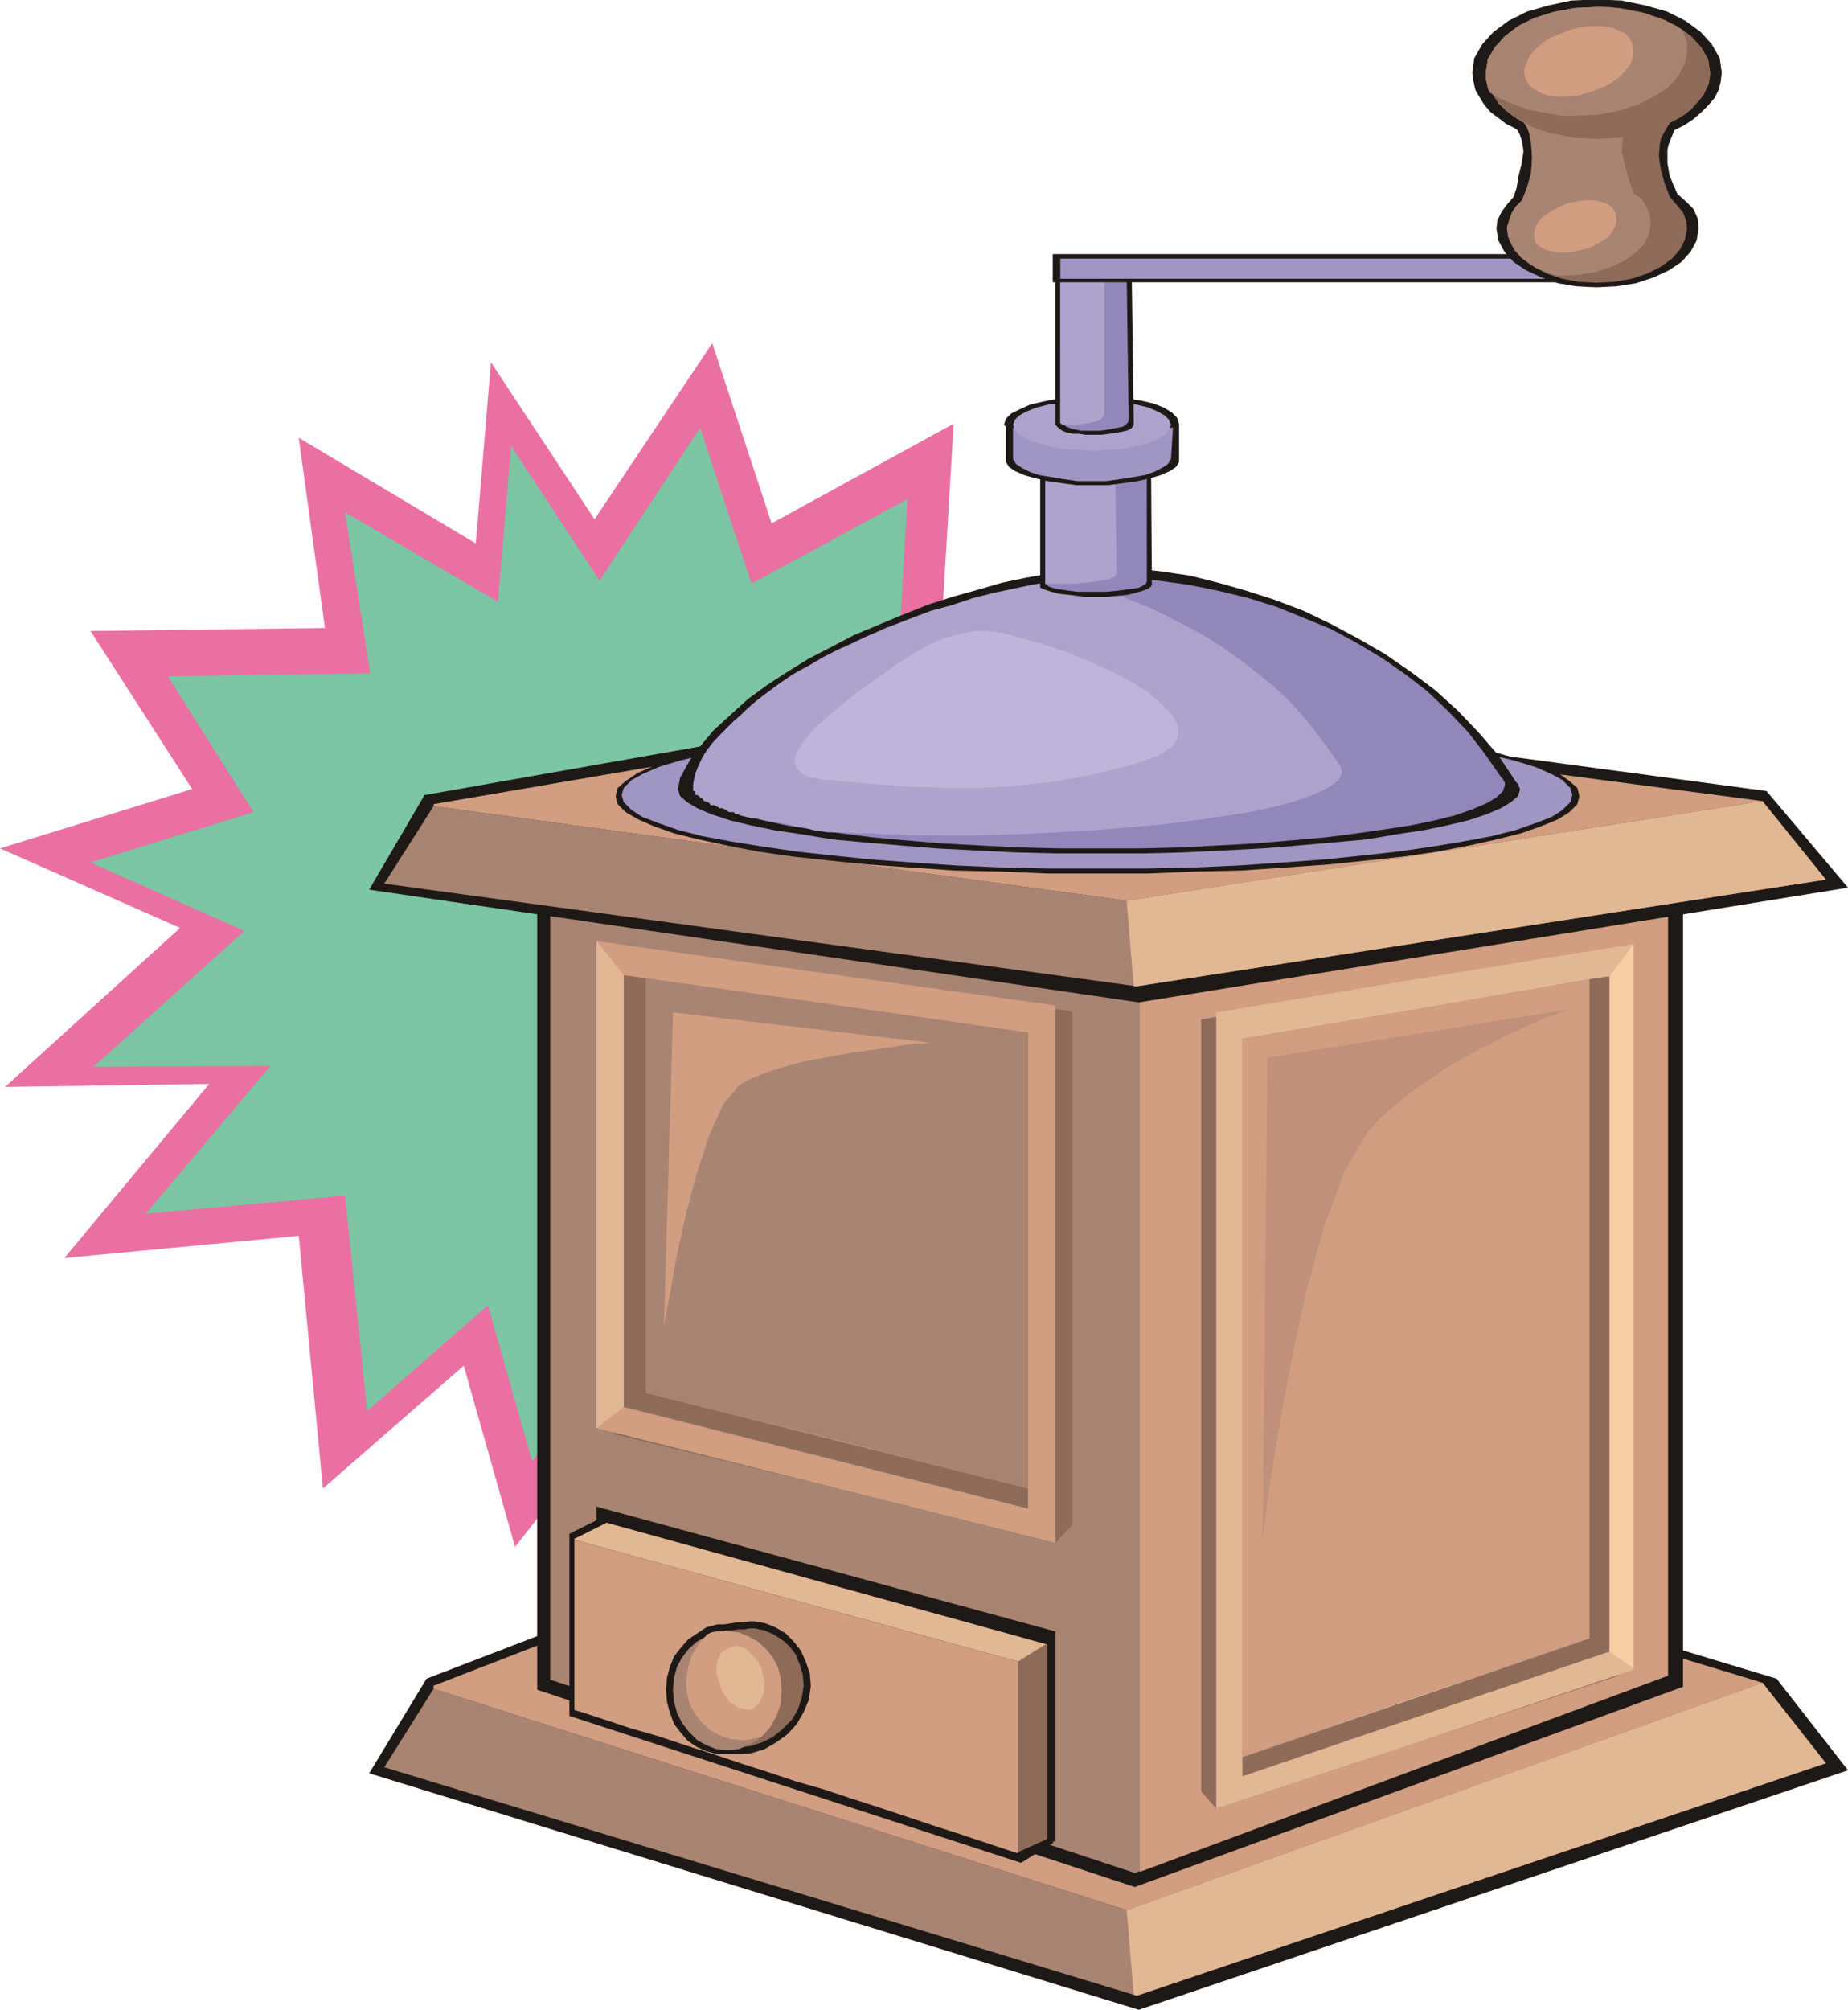 <svg xmlns="http://www.w3.org/2000/svg" fill-rule="evenodd" height="1.997in" preserveAspectRatio="none" stroke-linecap="round" viewBox="0 0 1837 1997" width="1.837in"><style>.pen1{stroke:none}.brush4{fill:#1e1916}.brush5{fill:#aa8472}.brush6{fill:#d19e82}.brush7{fill:#e2b793}.brush8{fill:#8e6b59}.brush9{fill:#a096c4}.brush12{fill:#9187ba}.brush13{fill:#ada3cc}.pen2{stroke:#1e1916;stroke-width:1;stroke-linejoin:round}</style><path class="pen1" style="fill:#ea70a3" d="m488 360 103 156 117-175 59 179 181-99-12 201 211-28-132 156 235 60-179 92 184 147-204 8 113 206-232-47 48 222-174-114-41 208-128-154-125 159-51-180-140 122-24-251-233 22 144-173-203 3 174-158L0 843l191-59L90 627l233-3-26-189 176 105 15-180z"/><path class="pen1" style="fill:#7cc6a3" d="m508 443 88 134 100-152 51 155 155-84-10 172 179-24-110 135 199 51-153 78 157 125-174 7 98 178-199-40 42 189-151-97-35 176-110-132-106 138-44-155-120 105-22-214-198 18 124-147-176 1 150-135-153-68 162-50-85-135 201-3-25-160 152 89 13-155z"/><path class="pen1 brush4" d="m424 1668 590-227 752 227 71 91-705 238-765-235 57-94z"/><path class="pen1 brush5" d="m1752 1672 63 80-685 231-748-227 49-78 689 220 632-226z"/><path class="pen1 brush6" d="m1120 1898-689-220v-3l584-226 737 223-632 226z"/><path class="pen1 brush7" d="m1120 1898 7 84 3 1 685-231-63-80-632 226z"/><path class="pen1 brush4" d="m534 827 491-112 648 94v867l-545 199-594-196V827z"/><path class="pen1 brush5" d="m547 838 480-109 631 91v845l-530 196-581-192V838z"/><path class="pen1 brush8" d="m833 972 233 33v510l-17 18-216-54v-48l189 48v-453l-189-27v-27zm-223-33 223 33v27l-191-27v412l191 47v48l-223-54V939z"/><path class="pen1 brush6" d="m833 969 216 30v534l-216-54v-48l189 48v-453l-189-27v-30zm-240-34 240 34v30l-191-27v412l191 47v48l-240-60V935zm540 3 520-118h5v845l-525 195V938z"/><path class="pen1 brush4" d="m422 790 590-104 744 100 81 96-705 114-765-112 55-94z"/><path class="pen1 brush5" d="m1752 796 63 78-685 106-748-102 49-77 689 94 632-99z"/><path class="pen1 brush6" d="m1120 895-689-94v-2l584-100 737 97-632 99z"/><path class="pen1 brush4" d="M1091 715h49l48 2 46 1 44 3 42 3 39 4 37 4 34 5 31 6 27 5 24 7 20 6 17 7 11 8 8 7 2 8-2 8-8 8-11 7-17 7-20 7-24 6-27 6-31 6-34 5-37 4-39 4-42 3-44 3-46 1-48 2h-98l-47-2-46-1-44-3-42-3-39-4-37-4-34-5-31-6-28-6-24-6-20-7-16-7-12-7-8-8-2-8 2-8 8-7 12-8 16-7 20-6 24-7 28-5 31-6 34-5 37-4 39-4 42-3 44-3 46-1 47-2h49z"/><path class="pen1 brush9" d="M1091 719h48l47 1 45 2 44 2 41 3 39 4 36 4 34 4 30 6 27 5 24 6 20 6 16 7 11 6 8 8 2 7-2 7-8 8-11 7-16 6-20 7-24 6-27 5-30 5-34 5-36 4-39 4-41 3-44 3-45 2-47 1h-96l-47-1-45-2-44-3-41-3-39-4-36-4-34-5-31-5-27-5-24-6-20-7-16-6-11-7-8-8-2-7 2-7 8-8 11-6 16-7 20-6 24-6 27-5 31-6 34-4 36-4 39-4 41-3 44-2 45-2 47-1h48z"/><path class="pen1 brush4" d="m1105 564 25 1 26 3 27 4 28 7 28 8 28 9 29 11 27 13 28 15 26 15 26 18 24 18 22 20 21 22 19 22 16 24 2 3 2 2 1 3 1 2-2 7-7 6-10 6-14 6-18 6-21 5-24 5-27 4-29 5-33 3-34 3-37 3-38 2-40 2-41 1h-86l-41-1-40-2-38-2-37-3-35-3-32-3-30-5-27-4-24-5-21-5-18-6-14-6-10-6-7-6-2-7 2-11 6-11 7-12 10-12 10-12 12-11 11-10 11-10 19-14 20-13 21-13 23-12 23-12 24-10 24-10 25-10 25-8 25-7 24-7 24-5 23-4 22-3 20-2 20-1z"/><path class="pen1 brush7" d="m1120 895 7 85h3l685-106-63-78-632 99z"/><path class="pen1 brush4" d="m593 1497 456 124v209l-456-148v-185z"/><path class="pen1 brush4" d="m596 1509 451 123v199l-32 20-449-146v-181l30-15z"/><path class="pen1 brush7" d="m603 1513 438 121v193l-31 14h2v-190l-441-121v-1l32-16z"/><path class="pen1 brush6" d="m571 1530 441 121v190h-2l-27-9-27-9-28-9-27-9-27-9-28-9-27-9-28-8-27-9-28-9-27-9-28-9-27-9-28-8-27-9-28-9v-169z"/><path class="pen1 brush8" d="m620 969 22 3v412l380 95v20l-402-101V969z"/><path class="pen1 brush7" d="m593 935 27 34v429l-27 21V935z"/><path class="pen1 brush8" d="m1609 942-202 34v27l173-30v655l-173 58v46l202-67V942zm-202 34-213 37v767l15 17 198-65v-46l-172 60v-714l172-29v-27z"/><path class="pen1 brush7" d="m1624 938-217 35v30l173-30v655l-173 58v46l217-73V938zm-217 35-198 33v791l198-65v-46l-172 60v-714l172-29v-30z"/><path class="pen1 brush8" d="m1600 970-20 3v655l-345 118v19l365-124V970z"/><path class="pen1" style="fill:#f7cea5" d="m1624 938-24 32v671l24 17V938z"/><path class="pen1" style="fill:#bf917a" d="m1260 1051-5 478 2-14 5-39 9-55 12-66 15-70 18-66 21-56 23-39 13-14 14-12 16-13 16-11 16-11 17-10 16-9 16-8 15-8 14-6 13-6 11-5 9-3 7-3 4-1 2-1-299 48z"/><path class="pen1 brush6" d="m669 1006-9 314 1-9 5-25 6-35 9-41 11-42 13-40 14-31 16-19 9-5 12-5 13-5 14-4 15-4 16-3 16-3 16-3 15-2 15-2 13-2 12-2 9-1h8l4-1h2l-255-30z"/><path class="pen1 brush8" d="m1012 1651 27-17h2v193l-31 14h2v-190z"/><path class="pen1 brush4" d="m750 1611 11 2 10 4 10 6 8 8 7 9 5 11 4 12 1 12-2 14-5 12-7 12-9 10-11 8-12 7-13 4-12 1h-22l-11-3-9-4-9-6-7-8-7-9-4-11-3-11-1-12 1-12 3-11 4-10 7-9 7-8 9-6 9-6 11-3h7l6-1 7-1h6l6-1h5z"/><path class="pen1 brush8" d="m750 1618 10 2 9 4 8 5 8 7 6 8 4 10 3 10 1 11-2 12-4 12-6 10-9 9-10 8-10 5-12 4-11 1-19 2v-13l-10-9-8-12-5-14-2-15 2-14 5-13 8-12 10-9v-6h2l4-1h6l6-1h6l5-1h5z"/><path class="pen1 brush5" d="m723 1621 11 1 10 4 9 5 8 7 7 9 5 9 3 11 1 12-1 12-3 11-5 10-7 9-8 8-9 5-10 4-11 1-11-1-10-4-9-5-8-8-7-9-5-10-3-11-1-12 1-12 3-11 5-9 7-9 8-7 9-5 10-4 11-1z"/><path class="pen1 brush6" d="m757 1726-5 1-5 1-5 1h-5l-11-1-11-4-9-5-8-7-7-9-5-9-3-11-1-12 2-14 4-13 7-11 8-9 4-2 5-1h11l11 1 10 4 9 5 8 7 7 9 5 9 3 11 1 12-1 14-4 12-7 12-8 9z"/><path class="pen1 brush7" d="m725 1637 4-1 4-1 5 2 4 2 4 4 4 4 4 5 3 6 3 13-1 11-4 10-7 6-4 1-5-1-5-1-4-3-5-3-3-5-4-5-2-6-4-13 1-11 4-9 8-5z"/><path class="pen1 brush12" d="m1091 574 30 1 31 2 29 4 30 6 29 7 29 9 27 11 27 11 26 14 25 15 23 16 22 17 21 20 19 20 17 22 16 23 2 2 1 2 1 2v2l-2 6-6 6-10 6-14 6-17 6-20 5-24 5-26 4-28 4-31 4-34 3-35 3-37 2-38 2-40 1h-82l-40-1-39-2-37-2-36-3-33-3-31-4-29-4-26-4-23-5-20-5-17-6-14-6-10-6-6-6-2-6 2-11 4-10 6-11 8-11 10-10 10-10 11-10 10-9 18-14 20-14 22-12 22-12 24-11 24-11 25-9 25-8 24-8 24-6 23-6 21-5 20-3 19-3 16-1 14-1z"/><path class="pen1 brush13" d="m1059 576 21 6 21 6 20 7 20 8 19 9 19 10 19 10 17 11 17 12 17 13 16 13 15 14 14 15 13 16 12 16 12 17 1 2 1 2 1 2v2l-2 6-6 6-10 6-14 6-17 6-20 5-23 5-26 4-28 4-31 4-34 3-35 3-37 2-39 2-40 1h-68l-13-1h-13l-13-1h-12l-13-1h-17l-7-1-7-1-7-2-6-1-6-1-6-2-6-1-6-1h-2l-5-1-5-1-4-1-5-1h-4l-4-1-4-1-4-1-1-1h-3l-1-1v-1h-5l-2-1-1-1-2-1-2-1h-3l-1-1-2-1h-1v-1h-5v-1l-1-1-1-1h-2l-1-1h-1l-1-1v-1h-1v-1h-2v-1l-1-1h-1v-1h-2l-1-1v-3h-2v-6l1-6 2-7 3-7 3-7 5-8 6-7 6-7 7-7 7-7 7-6 7-7 7-6 5-4 5-4 5-3 5-4 5-4 6-4 5-3 6-4 13-7 13-8 14-7 14-6 14-7 15-6 14-6 15-6 21-8 22-6 21-7 20-5 19-4 19-4 17-3 16-2z"/><path class="pen1 brush4" d="m1145 581-1 2-3 2-5 2-7 2-8 2-10 1-10 1h-23l-8-1-8-1-9-1-8-2-6-2-5-2V432l1-2 3-2 5-2 7-1 8-1 9-1 10-1h22l9 1h9l8 1 7 2 5 1 3 2 2 2h2v1l1 149z"/><path class="pen1 brush12" d="m1140 578-1 2-3 2-4 2-6 1-8 1-8 1-10 1h-29l-8-1-7-1-7-1-6-2-4-3V435l1-2 3-2 4-2 6-1 8-1 8-1 9-1h20l9 1 9 1 7 1 6 1 5 2 4 2 2 2v-1 144z"/><path class="pen1 brush13" d="m1110 570-1 2-3 2-5 2-7 1-7 1-9 1-10 1h-29V435l1-2 3-2 4-2 6-1 8-1 8-1 9-1h30v1l2 144z"/><path class="pen1 brush4" d="m1172 459-3 5-6 4-9 4-10 3-13 3-14 2-15 2h-32l-15-2-14-2-13-3-10-3-9-4-6-4-3-5v-35l-1-1-1-1 2-6 5-5 8-4 11-5 13-3 15-3 16-1 18-1 17 1 16 1 15 2 13 3 10 4 8 5 5 5 2 6v38z"/><path class="pen1 brush9" d="m1164 456-3 5-6 4-8 4-9 3-11 2-13 2-14 2h-29l-14-2-12-2-12-2-9-3-8-4-6-4-3-5v-31h159l-2 31z"/><path class="pen1 brush13" d="M1086 398h16l15 2 13 2 12 3 9 4 7 4 4 4 2 5-2 5-4 5-7 4-9 4-12 3-13 3-15 1-16 1-16-1-15-1-13-3-12-3-10-4-7-4-4-5-2-5 2-5 4-4 7-4 10-4 12-3 13-2 15-2h16z"/><path class="pen1 brush4" d="m1127 422-1 2-2 2-4 2-5 1-6 1-6 1-8 1h-16l-6-1h-6l-6-1-5-2-4-3-3-3V274l1-2 2-3 3-1 5-2 6-1h6l7-1h14l7 1h7l5 1 5 2 4 1 3 2 1 2 2 149z"/><path class="pen1 brush12" d="m1122 418-1 2-2 2-3 2-5 1-5 1-6 1-6 1h-19l-5-1-5-1-5-2-3-2-3-3V277l1-2 2-2 3-2 4-1 4-1 6-1 6-1h12l6 1h6l5 1 4 2 3 1 3 2 1 1 2 143z"/><path class="pen1 brush13" d="m1098 411-1 2-2 3-3 2-4 1-4 1-6 1-6 1h-16l-1-1h-1V277l1-2 2-2 3-2 4-1 4-1 6-1 6-1h17l1 1v2-2 143z"/><path class="pen1 brush4" d="M1047 253h559v27h-559v-27z"/><path class="pen2" fill="none" d="M1047 253h559v27h-559v-27"/><path class="pen1 brush9" d="M1054 257h546v20h-546v-20z"/><path class="pen1 brush4" d="m1667 193 9 8 7 7 4 9 1 10-2 12-6 11-9 10-12 8-15 7-18 6-19 3-20 1-20-1-18-3-17-6-15-7-12-8-9-10-6-11-2-12 1-8 4-8 5-7 7-8 3-9 2-12 3-12 2-13-1-6-1-5-2-6-3-5-10-5-8-6-8-6-6-7-5-8-4-7-2-9-1-8 2-14 8-14 11-12 15-11 18-9 21-6 23-5 25-1 25 1 24 5 21 6 18 9 15 11 11 12 8 14 2 14-1 9-2 8-4 8-6 7-7 7-8 7-9 6-10 5-2 5-2 5-2 5-1 5v13l2 12 4 10 4 9z"/><path class="pen2" fill="none" d="M1667 193h0l9 8 7 7 4 9 1 10h0l-2 12-6 11-9 10-12 8-15 7-18 6-19 3-20 1h0l-20-1-18-3-17-6-15-7-12-8-9-10-6-11-2-12h0l1-8 4-8 5-7 7-8h0l3-9 2-12 3-12 2-13h0l-1-6-1-5-2-6-3-5h0l-10-5-8-6-8-6-6-7-5-8-4-7-2-9-1-8h0l2-14 8-14 11-12 15-11 18-9 21-6 23-5 25-1h0l25 1 24 5 21 6 18 9 15 11 11 12 8 14 2 14h0l-1 9-2 8-4 8-6 7-7 7-8 7-9 6-10 5h0l-2 5-2 5-2 5-1 5h0v13l2 12 4 10 4 9"/><path class="pen1 brush8" d="m1660 196 7 8 6 7 3 8 1 8-2 11-5 10-8 9-11 8-14 7-15 5-17 3-18 1-18-1-16-3-15-5-13-7-11-8-9-9-5-10-2-11v-1l2-7 3-8 4-6 6-6 5-13 4-14 1-15-1-15-1-5-1-5-2-5-3-5-7-4-7-5-6-5-5-5-4-6-4-6-3-6-2-6v-7l2-13 7-12 10-11 13-10 16-8 19-6 21-4 22-1 23 1 21 4 19 6 17 8 14 10 10 11 7 12 2 13v3l-1 7-3 7-3 6-5 6-6 6-6 6-8 5-8 4-3 5-3 5-3 6-1 5-1 12 2 14 4 14 5 13z"/><path class="pen1 brush5" d="m1624 192 8 6 5 8 3 8 1 9-2 10-5 10-8 8-11 8-13 6-15 5-17 3-18 1h-3l-11-3-10-4-8-5-8-6-6-7-4-7-3-7-1-8v-1l2-7 3-8 4-6 6-6 5-13 4-14 1-15-1-15-1-5-1-5-2-5-3-5-7-4-7-5-6-5-5-5-4-6-4-6-3-6-2-6v-7l2-13 7-12 10-11 13-10 16-8 19-6 21-4 22-1h9l14 4 14 6 11 7 10 7 8 8 6 9 4 9 1 10v2l-1 7-2 7-4 6-5 6-6 6-7 6-7 5-9 4-2 6-3 6-3 5-2 5-1 12 3 13 4 15 5 14z"/><path class="pen1 brush8" d="m1587 7 23 1 21 4 19 6 17 8 14 10 10 11 7 12 2 13-2 13-7 12-10 12-14 9-17 9-19 6-21 4-23 1-22-1-21-4-19-6-16-9-13-9-10-12-7-12-2-13 2-13 7-12 10-11 13-10 16-8 19-6 21-4 22-1z"/><path class="pen1 brush5" d="m1673 30 1 4 2 5 1 5v6l-2 13-7 13-10 11-14 9-16 8-19 6-21 4-22 1h-13l-12-2-11-2-11-2-11-4-10-4-9-4-8-5-2-4-1-5-1-6v-5l2-13 7-12 10-11 13-10 16-8 19-6 21-4 22-1h13l12 2 11 2 12 2 10 4 10 3 9 5 9 5z"/><path class="pen1 brush6" d="m1560 30 11-3 11-1h10l9 1 7 3 7 3 5 5 3 6 1 7-1 7-3 7-5 6-7 7-9 6-9 4-11 4-11 3-11 1h-10l-8-1-8-3-7-4-5-5-3-6-1-7 2-6 3-7 5-7 7-6 8-6 10-4 10-4zm-1 172 9-2 8-1h7l7 1 6 2 5 3 3 3 2 5 1 5-1 6-3 5-3 5-5 4-7 4-7 4-8 2-8 2-8 1h-7l-7-1-7-2-5-3-4-3-2-5v-5l1-5 2-5 4-5 5-4 7-4 7-4 8-3z"/><path class="pen1" style="fill:#bfb5d8" d="m831 705-21 18-12 15-7 11-1 9 3 6 4 5 5 2 5 2h3l4 1 5 1h8l8 1 10 1 11 1 12 1 13 1 13 1 15 1h15l16 1h33l17-1 18-1 18-2 18-2 18-3 17-3 17-4 17-4 15-4 23-8 14-9 6-10v-11l-6-11-11-11-14-12-18-11-20-10-22-10-22-9-22-7-21-6-18-5-15-2h-12l-16 3-16 4-15 7-16 9-17 11-18 13-20 14-21 17z"/></svg>
